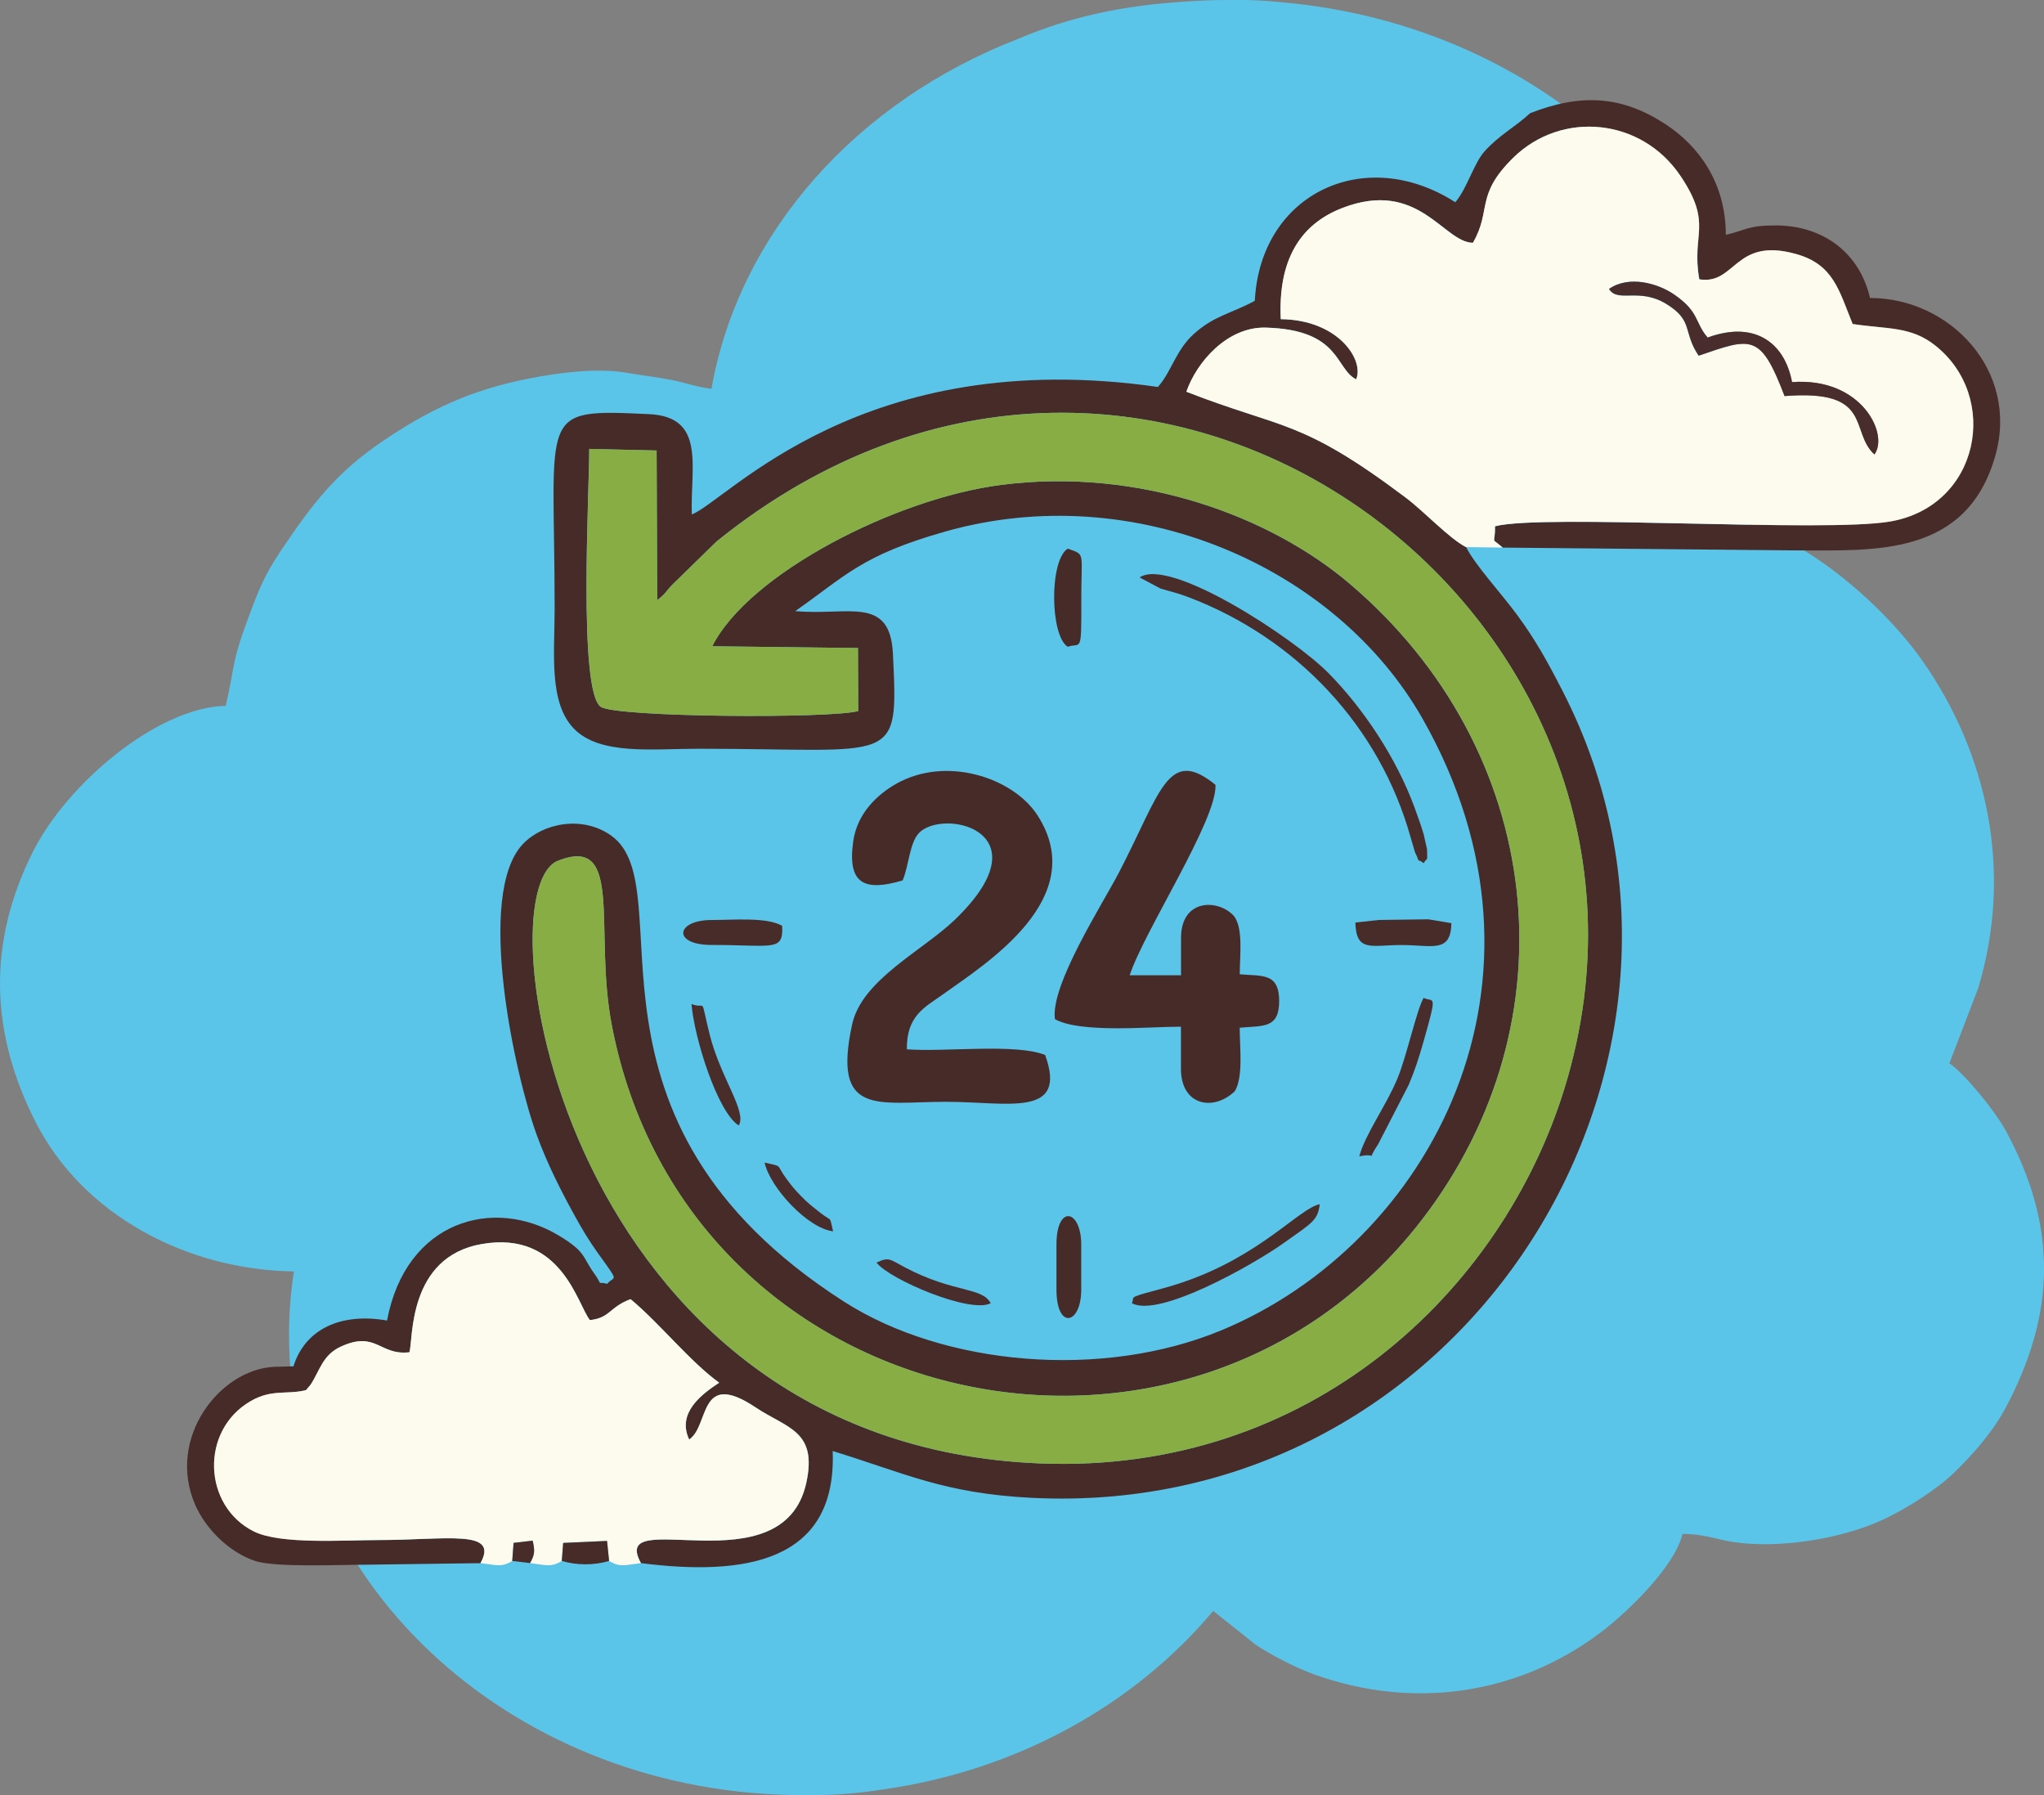 <?xml version="1.0" encoding="UTF-8"?> <!-- Creator: CorelDRAW 2019 --> <svg xmlns="http://www.w3.org/2000/svg" xmlns:xlink="http://www.w3.org/1999/xlink" xmlns:xodm="http://www.corel.com/coreldraw/odm/2003" xml:space="preserve" width="160mm" height="140.489mm" style="shape-rendering:geometricPrecision; text-rendering:geometricPrecision; image-rendering:optimizeQuality; fill-rule:evenodd; clip-rule:evenodd" viewBox="0 0 802.03 704.23"><rect x="0" y="0" width="802.03" height="704.23" fill="#808080" stroke="none"/> <defs> <style type="text/css"> <![CDATA[ .fil1 {fill:#472B29} .fil6 {fill:#482C2A} .fil4 {fill:#482D2B} .fil5 {fill:#492D2C} .fil0 {fill:#5BC5E9} .fil2 {fill:#88AD44} .fil3 {fill:#FCFBEE} ]]> </style> </defs> <g id="Слой_x0020_1">  <path class="fil0" d="M502.74 0.88c104.01,8.99 185.27,86.01 185.27,179.69 0,8.64 -0.71,17.13 -2.04,25.45 8.41,1.19 20.55,8.89 26.74,13.02 15.05,10.04 31.26,25.44 41.56,40.1 25.32,36.06 35.86,82.27 21.95,128.5l-11.32 29.51c6.09,4.08 18.08,19.02 21.91,26.02 21.12,38.58 19.3,72.61 0.59,108.32 -5.22,9.97 -12.61,18.34 -20.26,25.89 -6.6,6.52 -18.63,14.21 -27.66,18.49 -16.34,7.74 -41.02,11.82 -59.42,9.07 -6.26,-0.94 -11.45,-3.18 -19.89,-3.18 -3.03,13 -22.24,31.28 -32.24,38.77 -32.9,24.65 -73.64,30.04 -111.81,16.52 -7.14,-2.53 -17.5,-7.79 -23.57,-11.94l-16.51 -13.15c-30.78,36.74 -76.82,62.62 -129.69,70.06 -9.71,1.56 -19.55,2.33 -29.43,2.18 -0.69,0.01 -1.38,0.02 -2.07,0.02 -111.25,0 -201.44,-80.85 -201.44,-180.57 0,-8.44 0.66,-16.74 1.91,-24.87 -41.78,-0.55 -82.65,-21.93 -101.32,-58.54 -17.93,-35.17 -18.96,-70.34 -1.16,-105.95 13.44,-26.87 48.9,-56.79 75.74,-57.39 3.71,-15.91 2.16,-16.59 8.64,-33.96 4.5,-12.09 6.51,-17.25 13.37,-27.46 12.16,-18.08 21.52,-30.17 39.38,-42.28 17.4,-11.79 33.98,-20.22 58.54,-24.89 10.55,-2 25.39,-4.12 37.35,-2.07 6.75,1.16 12.26,1.72 18.34,2.97 5.08,1.04 9.6,2.71 14.96,3.32 10.93,-61.57 57.29,-112.83 120.19,-137.22 20.93,-8.92 41.79,-13.22 65.97,-14.7 5.62,-0.41 11.3,-0.62 17.04,-0.62 0.42,0 0.84,0.01 1.26,0.01 0.86,-0.01 1.72,-0.01 2.59,-0.01 5.44,-0.01 10.97,0.29 16.54,0.88z"></path> <g id="_690028488"> <path class="fil1" d="M257.88 235.44c3.79,-2.94 3.01,-3.14 6.27,-6.4l16.95 -16.56c169.91,-137.32 389.79,28.88 332.83,214.29 -24.59,80.03 -100.02,151.48 -205.65,147.34 -188,-7.36 -219.47,-224.61 -189.32,-236.45 26.04,-10.22 13.93,27.02 21.07,64.4 29.39,153.79 225.75,196.01 317.84,76.54 60.16,-78.05 48.45,-184.35 -28.25,-249.58 -30.95,-26.32 -82.25,-45.79 -136.8,-38.79 -41.24,5.29 -98.96,34.73 -113.35,63.3l57.18 0.69 0.09 24.73c-10.85,3.01 -95.73,2.49 -101.13,-1.73 -8.71,-6.82 -4.41,-83.55 -4.41,-101.12l26.44 0.63 0.23 58.71zm342.53 -191.05c-6.13,5.65 -12.01,8.46 -17.9,14.99 -4.16,4.61 -6.93,14.74 -11.48,19.96 -35.4,-22.73 -76.47,-3.58 -78.67,38.67 -9.59,5.16 -15.89,5.78 -23.92,13 -7.12,6.39 -8.88,15.08 -14.12,20.79 -116.14,-16.67 -168.51,44.3 -182.87,50.03 -0.59,-18.86 5.59,-38.33 -16.82,-39.37 -44.19,-2.05 -37,-1.47 -37,76.45 0,17.16 -2.42,36.73 7.59,46.97 10.26,10.5 30.97,7.85 48.74,7.85 78.33,-0 78.54,7.16 76.41,-37.24 -1.1,-23.09 -17.73,-14.81 -38.33,-16.76 19.8,-13.83 25.92,-21.88 58.9,-31.22 74.18,-21 153.29,13.75 187.2,73.35 58.67,103.12 2.84,206.16 -78.97,240.05 -46.96,19.46 -108.89,13.79 -148.01,-11.28 -111.99,-71.77 -62.51,-162.2 -91.29,-182.79 -11.29,-8.08 -26.83,-4.97 -34.66,3.24 -18.79,19.7 -3.2,90.73 5.47,114.37 4.27,11.62 9.63,22.03 14.71,31.27 3.05,5.54 5.7,9.95 8.78,14.26 9.34,13.04 6.96,9.16 4.09,12.66 -4.95,-1.29 -0.91,1.78 -5.3,-4.35 -4.55,-6.36 -3,-8.17 -13.76,-14.62 -25.39,-15.26 -59.91,-6.04 -67.34,33.38 -18.07,-3.19 -32.14,3.34 -36.72,17.96l-7.41 0.19c-21.4,0.89 -42.45,27.9 -31.2,54.01 4.16,9.64 13.58,18.93 23.77,22.21 7.89,2.54 32.78,1.42 44.57,1.4l43.67 -0.59c7.52,-13.49 -13.56,-9.06 -40.13,-9.06 -13.4,0 -38.32,1.85 -48.81,-3.38 -19.97,-9.95 -21.21,-39.6 -1.23,-51.13 8.42,-4.86 14.39,-2.42 21.73,-4.31l1.75 -2.07c3.69,-5.59 4.69,-11.67 11.88,-14.98 13.94,-6.41 15.16,3.59 26.94,2.2 1.52,-4.97 -0.8,-37.45 28.49,-42.47 31.28,-5.36 37.43,23.86 42.34,29.87 8.15,-0.97 7.47,-5.07 15.94,-8.23 11.35,9.4 23.27,24.48 34.76,32.77 -6.52,4.32 -16.79,11.7 -11.77,22.3 8.14,-5.44 3.44,-27.73 26.2,-12.52 12.16,8.13 24.23,9.02 19.76,29.48 -9.14,41.81 -77.93,8.12 -64.88,31.52 40.28,5.1 76.92,-0.06 75.22,-43.98 28.28,8.67 43.61,16.62 78.03,18.36 171.65,8.64 282.16,-172.67 208.41,-316.45 -5.78,-11.26 -10.65,-20.14 -17.87,-29.92 -6.63,-8.97 -16.21,-19.2 -20.02,-26.58 -6.9,-3.64 -16.17,-13.8 -23.94,-19.64 -41.15,-30.87 -47.82,-26.51 -85.79,-41.33 3.98,-11.54 16.03,-25.59 31.22,-25.15 29.44,0.85 27.1,16.19 35.4,20.29 3.26,-7.54 -6.95,-23.36 -29.58,-23.61 -1.08,-23.01 7.4,-37.18 24.25,-43.65 29.86,-11.46 39.57,13.57 51.14,13.7 7.46,-12.87 0.79,-18.63 15.86,-33.4 18.88,-18.5 50.27,-15.76 65.68,7.28 12.76,19.08 4.05,22.5 7.29,40.45 14.42,2.27 13.72,-16.79 38.07,-9.91 14.6,4.12 16.71,14.19 22.11,27.44 13.78,2.06 22.85,0.85 32.39,8.41 25.5,20.2 17.56,62.85 -17.51,69.04 -25.82,4.55 -136.29,-3.06 -155.24,1.9 0.16,7.82 -2.04,3.88 3.01,8.35l115.83 1.11c30.18,-0.04 66.39,2.52 77.53,-37.43 9.24,-33.13 -17.9,-61.61 -49.23,-61.61 -4.23,-18.14 -18.83,-28.48 -37.14,-28.46 -10.86,0.01 -11.38,1.82 -19.45,3.7 0,-20.6 -10.77,-35 -23.74,-43.46 -16.84,-10.98 -32.84,-12.19 -52.98,-4.29z"></path> <path class="fil2" d="M257.88 235.44l-0.23 -58.71 -26.44 -0.63c-0,17.56 -4.3,94.3 4.41,101.12 5.4,4.23 90.28,4.74 101.13,1.73l-0.09 -24.73 -57.18 -0.69c14.39,-28.57 72.11,-58.01 113.35,-63.3 54.55,-7 105.85,12.47 136.8,38.79 76.7,65.24 88.4,171.53 28.25,249.58 -92.09,119.47 -288.45,77.26 -317.84,-76.54 -7.14,-37.38 4.97,-74.62 -21.07,-64.4 -30.16,11.84 1.32,229.09 189.32,236.45 105.63,4.13 181.06,-67.31 205.65,-147.34 56.97,-185.41 -162.92,-351.61 -332.83,-214.29l-16.95 16.56c-3.26,3.26 -2.48,3.46 -6.27,6.4z"></path> <path class="fil3" d="M666.52 139.54c-6.32,-9.36 -1.85,-13.76 -12.85,-20.4 -10.65,-6.43 -18.89,-0.19 -22.31,-5.79 7.71,-5.4 19.08,-2.35 25.76,2.32 9.81,6.85 7.74,10.68 12.94,16.75 17.67,-6.53 30.05,1.25 33.11,17.48 27.42,-2.01 38.11,20.62 32.32,28.38 -9.86,-9.05 -0.21,-25.72 -35.25,-22.9 -9.5,-24.92 -12.98,-22.88 -33.71,-15.84zm-91.28 75.09l14.35 0.18c-5.04,-4.47 -2.84,-0.53 -3.01,-8.35 18.95,-4.96 129.42,2.65 155.24,-1.9 35.08,-6.18 43.01,-48.84 17.51,-69.04 -9.54,-7.56 -18.61,-6.35 -32.39,-8.41 -5.39,-13.25 -7.51,-23.32 -22.11,-27.44 -24.35,-6.88 -23.65,12.18 -38.07,9.91 -3.24,-17.96 5.48,-21.37 -7.29,-40.45 -15.41,-23.04 -46.8,-25.79 -65.68,-7.28 -15.07,14.77 -8.4,20.53 -15.86,33.4 -11.57,-0.14 -21.29,-25.16 -51.14,-13.7 -16.85,6.47 -25.33,20.63 -24.25,43.65 22.63,0.24 32.83,16.07 29.58,23.61 -8.29,-4.09 -5.96,-19.43 -35.4,-20.29 -15.19,-0.44 -27.25,13.61 -31.22,25.15 37.98,14.82 44.65,10.46 85.79,41.33 7.78,5.83 17.05,16 23.94,19.64z"></path> <path class="fil3" d="M188.52 613.2c6.12,0.72 8.11,1.79 12.47,-0.81l0.53 -7.1 7.48 -0.89c1.01,4.21 0.71,5.7 -1.02,8.81 6.14,0.72 8.1,1.79 12.46,-0.83l0.54 -7.08 17.21 -0.78 0.81 7.85c4.38,2.63 6.3,1.57 12.49,0.84 -13.05,-23.4 55.74,10.29 64.88,-31.52 4.47,-20.46 -7.6,-21.35 -19.76,-29.48 -22.76,-15.21 -18.07,7.08 -26.2,12.52 -5.02,-10.6 5.25,-17.98 11.77,-22.3 -11.48,-8.29 -23.41,-23.37 -34.76,-32.77 -8.47,3.16 -7.79,7.26 -15.94,8.23 -4.92,-6.01 -11.06,-35.24 -42.34,-29.87 -29.28,5.02 -26.97,37.5 -28.49,42.47 -11.78,1.39 -13,-8.62 -26.94,-2.2 -7.19,3.31 -8.19,9.39 -11.88,14.98l-1.75 2.07c-7.34,1.89 -13.31,-0.56 -21.73,4.31 -19.97,11.53 -18.73,41.18 1.23,51.13 10.49,5.23 35.41,3.38 48.81,3.38 26.57,0 47.66,-4.43 40.13,9.06z"></path> <path class="fil1" d="M354.17 345.4c2.57,-5.92 2.66,-15.54 7.04,-19.21 10.69,-8.93 48.69,0.73 13.43,34.65 -12.6,12.13 -36.49,23.5 -40.29,41.08 -7.88,36.4 10.19,30.32 36.85,30.32 24.21,-0 47.87,6.49 38.9,-18.36 -11.41,-4.64 -39.22,-1.11 -54.26,-2.23 -0.17,-13.31 7.1,-16.49 14.34,-21.69 16.28,-11.7 58.04,-37.54 36.86,-70.19 -9.58,-14.77 -35.94,-23.46 -55.6,-12.17 -7.24,4.16 -15.02,11.44 -16.61,22.22 -2.57,17.39 4.74,19.88 19.33,15.58z"></path> <path class="fil1" d="M413.93 399.81c9.97,5.6 36.96,2.96 49.45,2.96l0 16.51c0,14.53 12.74,16.82 21.13,8.82 3.4,-5.6 1.93,-17.08 1.93,-24.93 9.31,-0.81 15.46,0.35 15.48,-10.4 0.02,-11.21 -6.6,-9.79 -15.46,-10.55 0,-7.36 1.43,-17.88 -2.22,-22.8 -6.1,-6.84 -20.83,-7.01 -20.83,8.57l0 14.62 -20.14 0c5.66,-17.31 34.31,-60.98 33.67,-74.7 -18.72,-15.29 -21.51,2.94 -37.83,34.28 -6.6,12.66 -26.99,44.27 -25.18,57.61z"></path> <path class="fil4" d="M447.15 226.53l8.2 4.35c3.96,1.2 6.48,1.68 10.77,3.31 42.59,16.12 75.32,50.76 87.47,94.61 0.18,0.64 1.6,5.48 1.62,5.52 2.86,5.84 -0.45,1.48 3.45,4.31 1.42,-2.79 1.46,0.41 1.28,-5.5 0,-0.01 -1.25,-5.6 -1.26,-5.63 -1.05,-3.6 -2.3,-7.06 -3.63,-10.69 -7.16,-19.56 -20.17,-38.96 -33.84,-52.81 -13.61,-13.78 -62.24,-45.59 -74.05,-37.46z"></path> <path class="fil5" d="M631.36 113.35c3.42,5.6 11.66,-0.65 22.31,5.79 11,6.64 6.53,11.04 12.85,20.4 20.74,-7.05 24.22,-9.09 33.71,15.84 35.04,-2.82 25.39,13.86 35.25,22.9 5.79,-7.76 -4.9,-30.39 -32.32,-28.38 -3.06,-16.22 -15.44,-24 -33.11,-17.48 -5.2,-6.07 -3.13,-9.9 -12.94,-16.75 -6.68,-4.67 -18.05,-7.71 -25.76,-2.32z"></path> <path class="fil4" d="M444.12 511.24c10.59,5.92 47.8,-15.22 59.31,-23.4 11.41,-8.11 13.62,-8.98 14.43,-15.42 -8.01,1.53 -23.15,20.31 -53.98,30.7 -3.53,1.19 -6.93,2.17 -10.87,3.21 -11.05,2.9 -7.57,2.45 -8.89,4.91z"></path> <path class="fil6" d="M279.25 370.71c24.28,0 28.13,2.71 27.66,-7.49 -6,-3.5 -18.83,-2.3 -27.66,-2.3 -14.12,0 -15.59,9.79 0,9.79z"></path> <path class="fil6" d="M531.83 361.92c0.29,11.75 6.22,8.85 17.96,8.82 12.15,-0.03 19.46,3.38 19.72,-8.57l-9.05 -1.52 -19.49 0.26 -9.14 1z"></path> <path class="fil1" d="M418.95 253.73c5.22,-1.85 5.4,3.42 5.33,-18.35 -0.06,-19 1.86,-17.61 -5.33,-20.14 -7.24,4.59 -6.97,34.07 0,38.49z"></path> <path class="fil1" d="M414.54 488.25l0 17.68c0,15.85 9.71,13.82 9.71,0l0 -17.68c0,-13.82 -9.71,-15.89 -9.71,0z"></path> <path class="fil5" d="M533.35 453.64c7.96,-1.66 2.35,2.67 7.34,-4.62l12.02 -23.34c2.55,-6 4.08,-10.83 5.86,-17.09 5.68,-19.97 3.86,-15.12 0.04,-17.13 -2.78,4.81 -6.59,22.71 -10.27,31.62 -4.42,10.68 -12.7,21.9 -14.98,30.55z"></path> <path class="fil4" d="M289.86 441.51c3.37,-5.31 -7.12,-18.63 -11.37,-35.56 -4.03,-16.05 -0.98,-9.64 -7.16,-12.07 1.12,13.58 10.28,42.49 18.53,47.64z"></path> <path class="fil5" d="M343.92 495.32c5.1,6.65 37.02,20.2 44.82,15.92 -3.52,-6.45 -14.42,-3.91 -33.58,-14 -6.13,-3.23 -6.29,-4.27 -11.24,-1.91z"></path> <path class="fil5" d="M326.89 483.05c-1.56,-6.56 -0.21,-3.45 -5.09,-7.33 -3.31,-2.62 -4.66,-3.59 -7.54,-6.55 -2.45,-2.51 -3.62,-3.95 -5.65,-6.69 -4.45,-6.01 -1.03,-4.64 -8.6,-6.39 2.2,9.91 17.03,25.84 26.89,26.96z"></path> <path class="fil1" d="M220.45 612.37c5.91,1.75 12.66,1.76 18.55,-0.01l-0.81 -7.85 -17.21 0.78 -0.54 7.08z"></path> <path class="fil6" d="M200.99 612.38l6.99 0.82c1.73,-3.11 2.03,-4.6 1.02,-8.81l-7.48 0.89 -0.53 7.1z"></path> </g> </g> </svg> 